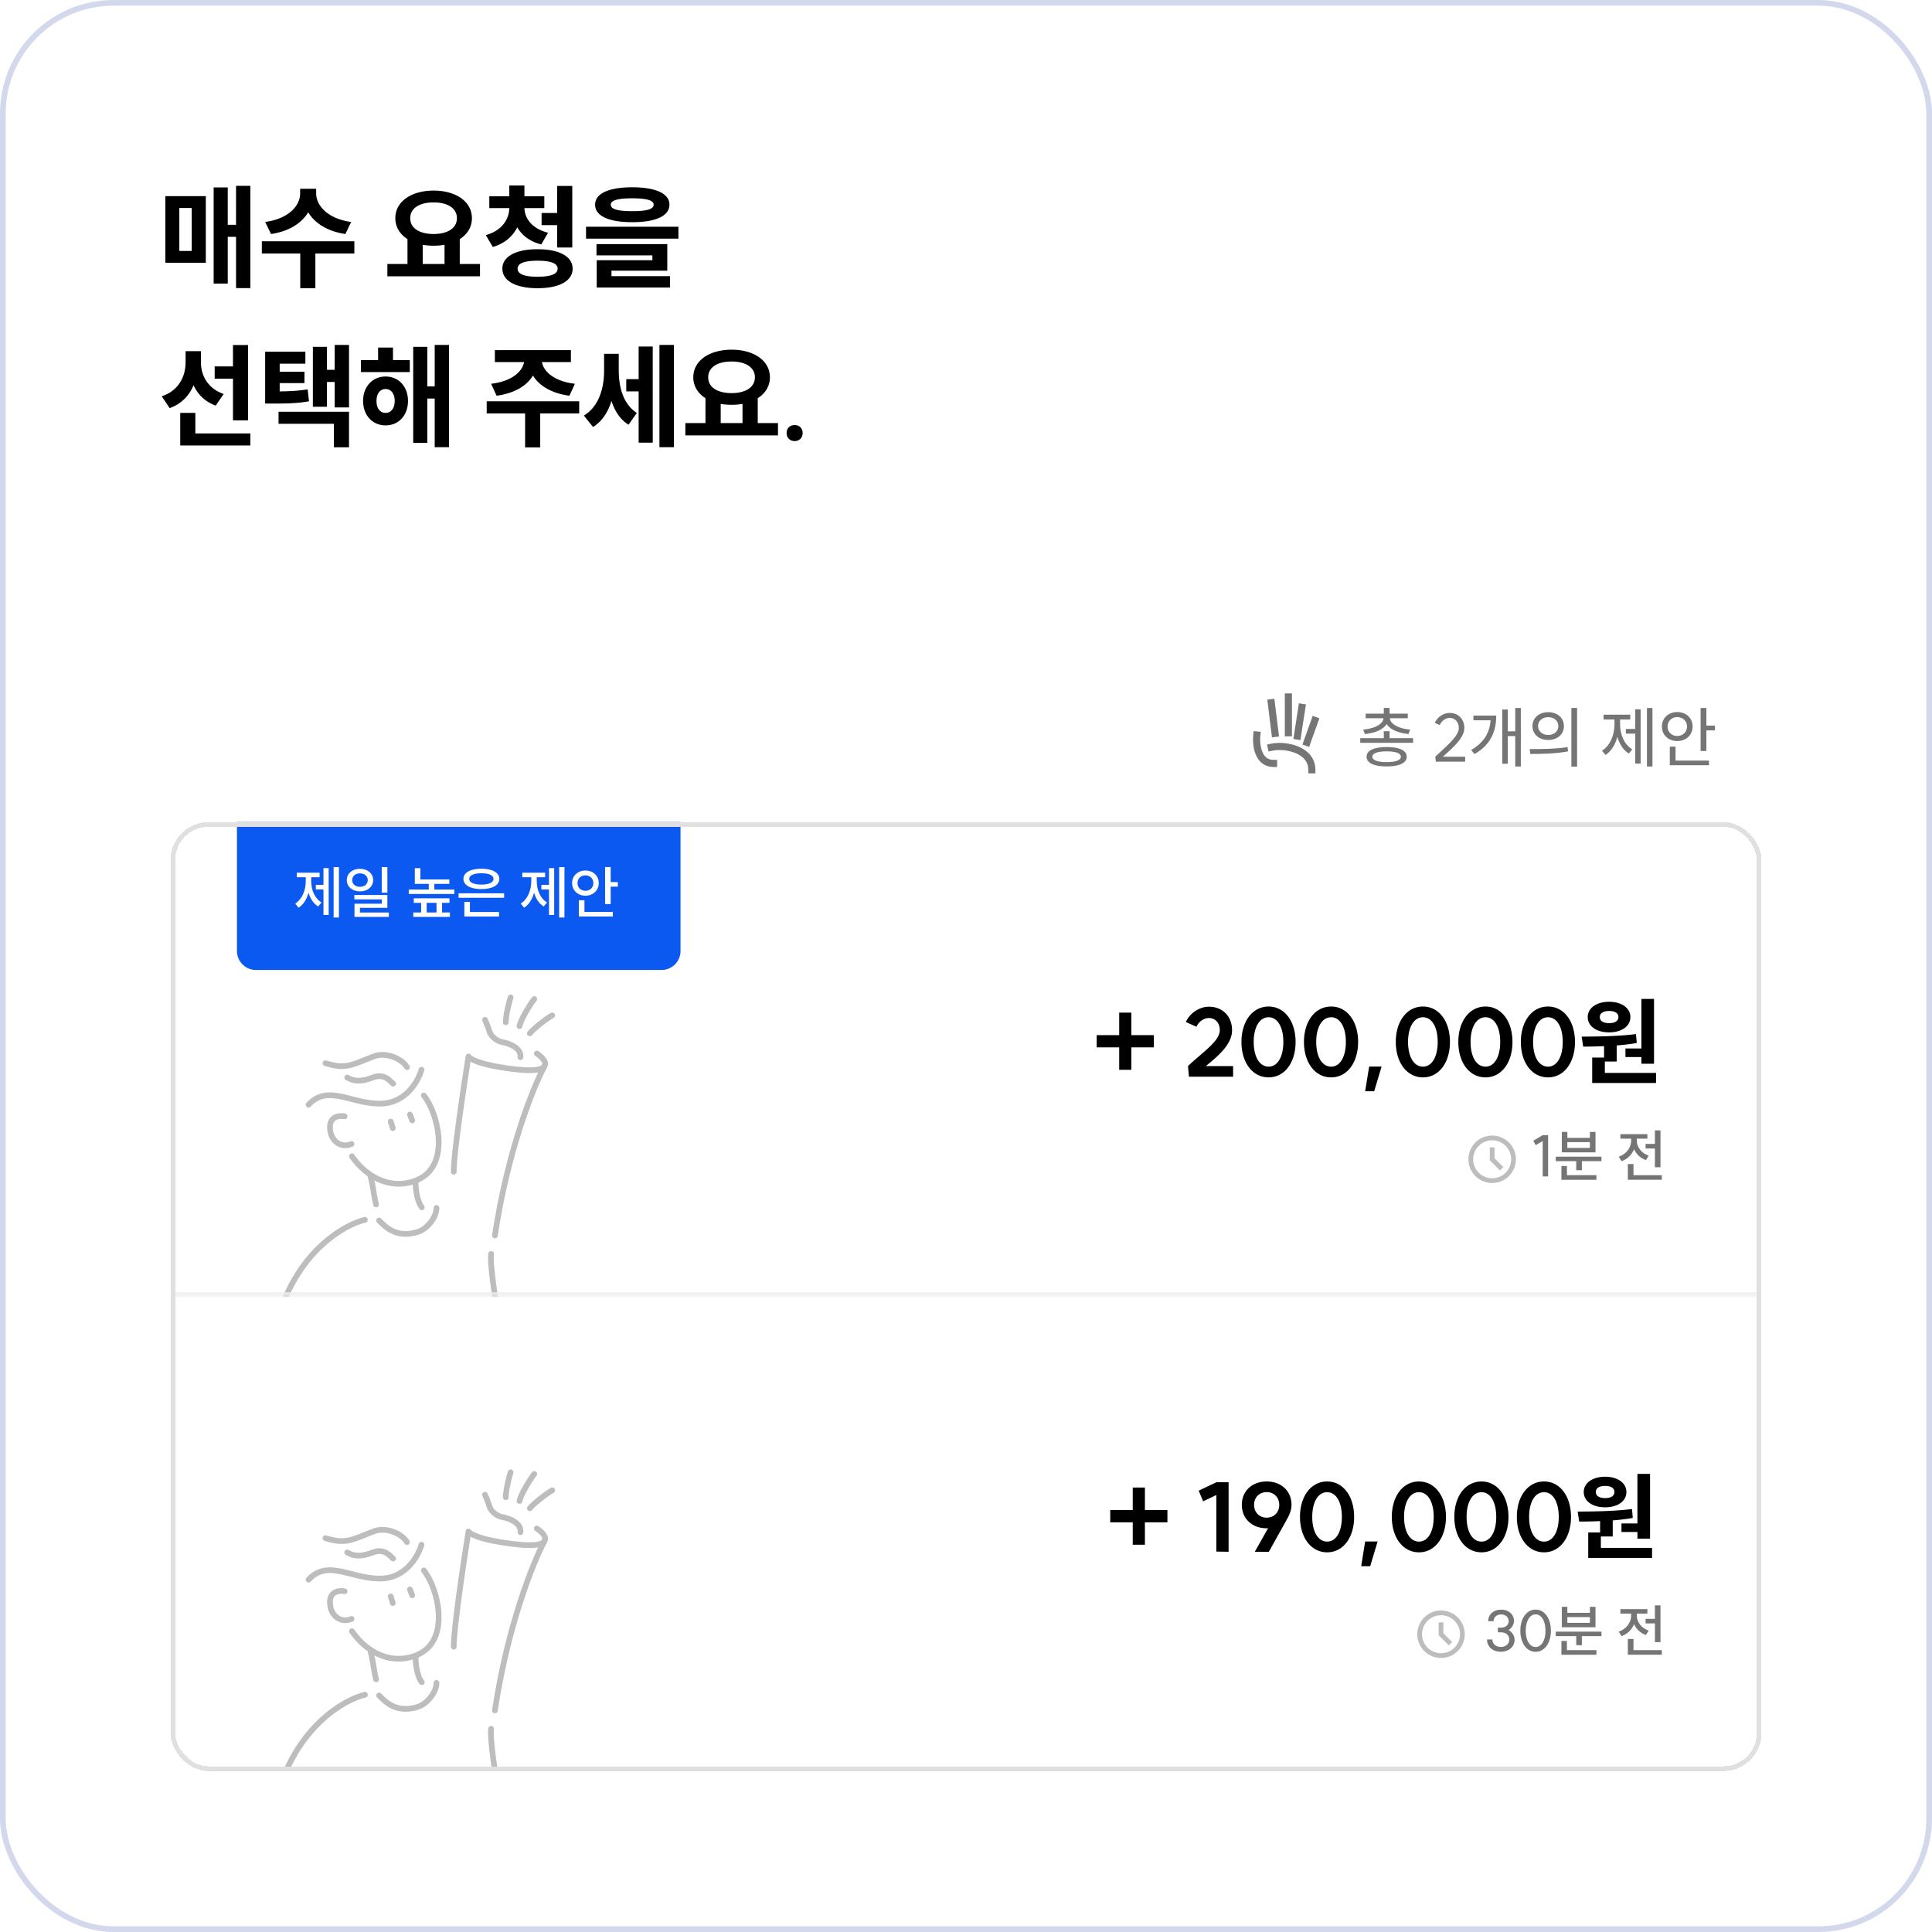 <svg width="340" height="340" fill="none" xmlns="http://www.w3.org/2000/svg"><rect x=".5" y=".5" width="339" height="339" rx="19.5" fill="#fff"/><rect x=".5" y=".5" width="339" height="339" rx="19.5" stroke="#D3D8EC"/><g filter="url(#a)"><g clip-path="url(#b)"><g clip-path="url(#c)"><mask id="e" fill="#fff"><path d="M30 143h280v83.582H30V143z"/></mask><path d="M30 143h280v83.582H30V143z" fill="#fff"/><g clip-path="url(#d)" stroke="#BDBDBD" stroke-width="1.003" stroke-linecap="round"><path d="M72.137 194.466l.403 1.025M68.763 195.696l.358 1.158M74.177 186.578c-.522 1.887-2.62 5.72-6.837 5.953-5.269.292-9.55-3.569-13.037.208M74.588 191.12c2.511 3.087 4.774 12.216-1.046 14.808-4.23 1.883-8.753 0-11.616-4.118M60.644 194.788c-.942-.218-2.513.062-2.574 1.74-.09 2.464 1.819 3.961 3.796 3.123M97.18 177.021c-.686.325-3.418 2.413-3.932 3.16M94.025 174.136c-.612.761-2.365 3.533-2.602 4.772M89.863 173.851c-.268.707-.86 3.24-.857 4.381"/><path d="M94.475 183.734c.59.381 1.7 1.326 1.43 2.054-.338.911-2.21 1.145-6.397.573-4.188-.573-6.49-1.372-7.063-2.1-.888 5.57-2.649 17.423-2.588 20.275" stroke-linejoin="round"/><path d="M95.751 186.082c-1.955 3.7-6.423 14.815-8.657 29.671M76.816 210.905c0 1.614-1.615 3.73-3.368 4.249-3.507 1.039-5.385-.624-6.74-2.036M64.222 212.99c-3.573.836-12.36 5.705-15.644 18.583M87.903 231.364c-.606-3.443-1.748-10.737-1.476-12.371M71.614 186.128c-.707-1.305-3.493-2.774-5.804-1.901-3.928 1.484-4.832 2.331-8.534 1.21M69.189 189.025c-.497-.325-1.428-1.903-3.599-1.07-2.13.817-3.303.667-4.484 0M73.122 206.278c0 1.042.221 3.405 1.107 4.517M65.223 205.423c.417 1.477.616 3.652.959 4.865M85.351 177.8c.16.32.499 1.117.76 1.987.287.956 1.305 1.757 2.287 1.938 1.65.303 3.38 1.241 3.188 2.657"/></g><path d="M199.101 176.53v3.961h3.961v2.157h-3.961v3.945h-2.14v-3.945h-3.962v-2.157h3.962v-3.961h2.14zm9.964 9.411c2.457-2.357 5.6-4.363 5.6-6.319 0-1.254-.786-2.14-1.906-2.14-.902 0-1.805.636-2.206 1.538l-1.856-.835c.702-1.589 2.391-2.692 4.062-2.692 2.391 0 4.062 1.705 4.062 4.129 0 2.541-2.474 4.547-4.613 6.319h4.797v1.872h-7.773l-.167-1.872zm14.191.1c1.571 0 2.591-1.722 2.591-4.346s-1.02-4.346-2.591-4.346c-1.588 0-2.625 1.722-2.625 4.346s1.037 4.346 2.625 4.346zm-4.781-4.346c0-3.661 1.972-6.235 4.781-6.235 2.791 0 4.747 2.574 4.747 6.235 0 3.661-1.956 6.235-4.747 6.235-2.809 0-4.781-2.574-4.781-6.235zm15.784 4.346c1.571 0 2.591-1.722 2.591-4.346s-1.02-4.346-2.591-4.346c-1.588 0-2.625 1.722-2.625 4.346s1.037 4.346 2.625 4.346zm-4.781-4.346c0-3.661 1.972-6.235 4.781-6.235 2.791 0 4.747 2.574 4.747 6.235 0 3.661-1.956 6.235-4.747 6.235-2.809 0-4.781-2.574-4.781-6.235zm13.66 4.33l-1.304 4.346h-1.588l.703-4.346h2.189zm7.282.016c1.571 0 2.591-1.722 2.591-4.346s-1.02-4.346-2.591-4.346c-1.588 0-2.625 1.722-2.625 4.346s1.037 4.346 2.625 4.346zm-4.781-4.346c0-3.661 1.973-6.235 4.781-6.235 2.792 0 4.747 2.574 4.747 6.235 0 3.661-1.955 6.235-4.747 6.235-2.808 0-4.781-2.574-4.781-6.235zm15.784 4.346c1.571 0 2.591-1.722 2.591-4.346s-1.02-4.346-2.591-4.346c-1.588 0-2.625 1.722-2.625 4.346s1.037 4.346 2.625 4.346zm-4.781-4.346c0-3.661 1.972-6.235 4.781-6.235 2.791 0 4.747 2.574 4.747 6.235 0 3.661-1.956 6.235-4.747 6.235-2.809 0-4.781-2.574-4.781-6.235zm15.784 4.346c1.571 0 2.591-1.722 2.591-4.346s-1.02-4.346-2.591-4.346c-1.589 0-2.625 1.722-2.625 4.346s1.036 4.346 2.625 4.346zm-4.781-4.346c0-3.661 1.972-6.235 4.781-6.235 2.791 0 4.747 2.574 4.747 6.235 0 3.661-1.956 6.235-4.747 6.235-2.809 0-4.781-2.574-4.781-6.235zm21.216-7.573h2.223v11.401h-2.223v-1.17h-2.808v-1.505h2.808v-8.726zm-10.514 6.637c2.741-.017 6.402-.05 9.561-.451l.134 1.571c-1.153.2-2.34.334-3.527.435v2.825h-2.09v2.006h9.011v1.771h-11.234v-4.48h2.09v-2.005a72.872 72.872 0 01-3.678.083l-.267-1.755zm1.069-3.444c0-1.588 1.555-2.691 3.762-2.691 2.206 0 3.744 1.103 3.744 2.691 0 1.622-1.538 2.692-3.744 2.692-2.207 0-3.762-1.07-3.762-2.692zm2.123 0c0 .719.669 1.07 1.639 1.07.986 0 1.638-.351 1.638-1.07 0-.719-.652-1.07-1.638-1.07-.97 0-1.639.351-1.639 1.07z" fill="#000"/><path d="M41.702 143h78.059v22.687a3.343 3.343 0 01-3.343 3.343H45.045a3.343 3.343 0 01-3.343-3.343V143z" fill="#0C59F2"/><path d="M58.712 150.921h.933v8.876h-.933v-8.876zm-6.76 6.419c1.254-.782 1.856-2.387 1.856-3.962v-.672h-1.585v-.802h4.022v.802H54.77v.672c0 1.505.571 3.039 1.815 3.761l-.592.712c-.832-.501-1.394-1.384-1.695-2.427-.31 1.134-.893 2.106-1.755 2.648l-.592-.732zm3.63-2.487v-.803h1.345v-2.949h.913v8.255h-.913v-4.503h-1.344zm7.764-3.631c1.334 0 2.327.822 2.327 1.986 0 1.173-.993 1.986-2.327 1.986s-2.317-.813-2.317-1.986c0-1.164.983-1.986 2.317-1.986zm-1.364 1.986c0 .722.582 1.183 1.364 1.183.793 0 1.374-.461 1.374-1.183 0-.713-.581-1.184-1.374-1.184-.782 0-1.364.471-1.364 1.184zm.381 3.4v-.773h5.808v2.257h-4.825v.823h5.085v.772h-6.048v-2.317h4.805v-.762h-4.825zm4.815-1.184v-4.503h.993v4.503h-.993zM73 151.111h.983v1.986h5.095v.783H76.44v.993h3.52v.782h-8.023v-.782h3.52v-.993H73v-2.769zm-.27 8.576v-.782h1.383v-1.695H72.82v-.793h6.279v.793h-1.304v1.695h1.384v.782H72.73zm2.356-.782h1.735v-1.695h-1.735v1.695zm5.617-3.37h8.014v.792h-8.014v-.792zm.853-2.538c0-1.113 1.243-1.795 3.159-1.795 1.906 0 3.16.682 3.16 1.795 0 1.123-1.254 1.795-3.16 1.795-1.916 0-3.16-.672-3.16-1.795zm.16 6.63v-2.588h.983v1.785h5.125v.803h-6.108zm.853-6.63c0 .642.822 1.003 2.146 1.003 1.324 0 2.136-.361 2.136-1.003 0-.632-.812-.993-2.136-.993s-2.146.361-2.146.993zm15.832-2.076h.932v8.876h-.932v-8.876zm-6.76 6.419c1.253-.782 1.855-2.387 1.855-3.962v-.672h-1.585v-.802h4.022v.802H94.46v.672c0 1.505.572 3.039 1.815 3.761l-.591.712c-.833-.501-1.395-1.384-1.696-2.427-.31 1.134-.892 2.106-1.755 2.648l-.591-.732zm3.63-2.487v-.803h1.344v-2.949h.913v8.255h-.913v-4.503h-1.344zm11.214-3.942h.983v2.648h1.264v.802h-1.264v3.069h-.983v-6.519zm-5.807 2.828c0-1.304 1.013-2.216 2.347-2.216s2.347.912 2.347 2.216c0 1.284-1.013 2.217-2.347 2.217s-2.347-.933-2.347-2.217zm.952 0c0 .813.602 1.354 1.395 1.354.792 0 1.394-.541 1.394-1.354 0-.812-.602-1.364-1.394-1.364-.793 0-1.395.552-1.395 1.364zm.241 5.878v-2.859h.983v2.056h4.995v.803h-5.978z" fill="#fff"/><circle cx="262.597" cy="202.343" r="3.761" stroke="#BDBDBD" stroke-width=".836"/><path d="M262.597 200.254v2.089l1.67 1.67" stroke="#BDBDBD" stroke-width=".836"/><path d="M272.443 198.092v7.271l-.953-.01v-6.228l-1.223.732-.432-.782 1.665-.983h.943zm1.347 3.791h8.044v.792h-3.45v1.595h-.993v-1.595h-3.601v-.792zm.993 4.072v-2.427h.973v1.615h5.186v.812h-6.159zm.071-4.834v-3.601h.972v1.053h3.972v-1.053h.983v3.601h-5.927zm.972-.783h3.972v-1.013h-3.972v1.013zm13.766-.702h1.645v-2.377h.983v6.479h-.983v-3.299h-1.645v-.803zm-4.724 2.257c1.374-.481 2.187-1.645 2.187-2.859v-.32h-1.896v-.793h4.754v.793h-1.865v.32c0 1.104.772 2.217 2.096 2.668l-.481.773a3.517 3.517 0 01-2.097-1.916 3.666 3.666 0 01-2.196 2.116l-.502-.782zm1.605 4.052v-2.768h.993v1.966h4.985v.802h-5.978z" fill="#757575"/></g><path d="M310 225.746H30v1.672h280v-1.672z" fill="#EEE" mask="url(#e)"/><g clip-path="url(#f)"><mask id="h" fill="#fff"><path d="M30 226.582h280v83.582H30v-83.582z"/></mask><path d="M30 226.582h280v83.582H30v-83.582z" fill="#fff"/><g clip-path="url(#g)" stroke="#BDBDBD" stroke-width="1.003" stroke-linecap="round"><path d="M72.137 278.048l.403 1.025M68.763 279.279l.358 1.157M74.177 270.16c-.522 1.887-2.62 5.72-6.837 5.953-5.269.292-9.55-3.569-13.037.208M74.588 274.702c2.512 3.088 4.774 12.216-1.046 14.808-4.23 1.883-8.753 0-11.616-4.118M60.644 278.37c-.942-.217-2.513.063-2.574 1.74-.09 2.465 1.819 3.961 3.796 3.123M97.18 260.603c-.686.326-3.418 2.414-3.932 3.161M94.025 257.718c-.612.761-2.365 3.533-2.602 4.772M89.863 257.433c-.268.707-.86 3.241-.857 4.382"/><path d="M94.475 267.316c.59.381 1.7 1.326 1.43 2.055-.338.91-2.21 1.144-6.397.572-4.188-.572-6.49-1.371-7.063-2.099-.888 5.57-2.649 17.423-2.588 20.274" stroke-linejoin="round"/><path d="M95.751 269.664c-1.955 3.701-6.423 14.815-8.657 29.672M76.816 294.487c0 1.614-1.615 3.73-3.368 4.249-3.507 1.04-5.385-.624-6.74-2.036M64.222 296.572c-3.573.836-12.36 5.705-15.644 18.583M87.903 314.946c-.606-3.443-1.748-10.737-1.476-12.371M71.614 269.71c-.707-1.304-3.493-2.774-5.804-1.901-3.928 1.484-4.832 2.331-8.534 1.211M69.189 272.607c-.497-.325-1.428-1.903-3.599-1.07-2.13.817-3.303.667-4.484 0M73.122 289.86c0 1.042.221 3.405 1.107 4.517M65.223 289.005c.417 1.477.616 3.652.959 4.865M85.351 261.382c.16.32.499 1.118.76 1.987.287.957 1.305 1.757 2.287 1.938 1.65.304 3.38 1.242 3.188 2.657"/></g><path d="M201.484 260.112v3.962h3.962v2.156h-3.962v3.945h-2.139v-3.945h-3.962v-2.156h3.962v-3.962h2.139zm14.729-.936v12.236l-2.156-.033v-9.947l-2.324 1.104-.786-1.872 3.126-1.488h2.14zm6.708 1.738c-1.304 0-2.224.936-2.224 2.24 0 1.321.92 2.257 2.224 2.257 1.287 0 2.206-.936 2.206-2.257 0-1.304-.919-2.24-2.206-2.24zm-4.38 2.24c0-2.424 1.805-4.112 4.38-4.112 2.557 0 4.363 1.688 4.363 4.112 0 .903-.351 1.705-.702 2.357l-3.294 5.918h-2.474l2.357-4.179c-.1.017-.2.033-.317.033-2.541-.033-4.313-1.722-4.313-4.129zm15.016 6.47c1.571 0 2.591-1.722 2.591-4.347 0-2.624-1.02-4.346-2.591-4.346-1.588 0-2.624 1.722-2.624 4.346 0 2.625 1.036 4.347 2.624 4.347zm-4.781-4.347c0-3.661 1.973-6.235 4.781-6.235 2.792 0 4.747 2.574 4.747 6.235 0 3.661-1.955 6.235-4.747 6.235-2.808 0-4.781-2.574-4.781-6.235zm13.661 4.33l-1.304 4.346h-1.588l.702-4.346h2.19zm7.281.017c1.572 0 2.591-1.722 2.591-4.347 0-2.624-1.019-4.346-2.591-4.346-1.588 0-2.624 1.722-2.624 4.346 0 2.625 1.036 4.347 2.624 4.347zm-4.78-4.347c0-3.661 1.972-6.235 4.78-6.235 2.792 0 4.748 2.574 4.748 6.235 0 3.661-1.956 6.235-4.748 6.235-2.808 0-4.78-2.574-4.78-6.235zm15.783 4.347c1.572 0 2.591-1.722 2.591-4.347 0-2.624-1.019-4.346-2.591-4.346-1.588 0-2.624 1.722-2.624 4.346 0 2.625 1.036 4.347 2.624 4.347zm-4.781-4.347c0-3.661 1.973-6.235 4.781-6.235 2.792 0 4.748 2.574 4.748 6.235 0 3.661-1.956 6.235-4.748 6.235-2.808 0-4.781-2.574-4.781-6.235zm15.784 4.347c1.571 0 2.591-1.722 2.591-4.347 0-2.624-1.02-4.346-2.591-4.346-1.588 0-2.624 1.722-2.624 4.346 0 2.625 1.036 4.347 2.624 4.347zm-4.781-4.347c0-3.661 1.973-6.235 4.781-6.235 2.792 0 4.747 2.574 4.747 6.235 0 3.661-1.955 6.235-4.747 6.235-2.808 0-4.781-2.574-4.781-6.235zm21.217-7.572h2.223v11.4h-2.223v-1.17h-2.809v-1.504h2.809v-8.726zm-10.515 6.636c2.742-.017 6.402-.05 9.562-.451l.134 1.571a40.798 40.798 0 01-3.528.435v2.825h-2.089v2.006h9.01v1.772h-11.233v-4.48h2.089v-2.006a71.712 71.712 0 01-3.678.083l-.267-1.755zm1.07-3.443c0-1.588 1.554-2.692 3.761-2.692s3.745 1.104 3.745 2.692c0 1.621-1.538 2.691-3.745 2.691s-3.761-1.07-3.761-2.691zm2.123 0c0 .718.668 1.069 1.638 1.069.986 0 1.638-.351 1.638-1.069 0-.719-.652-1.07-1.638-1.07-.97 0-1.638.351-1.638 1.07z" fill="#000"/><circle cx="253.597" cy="285.926" r="3.761" stroke="#BDBDBD" stroke-width=".836"/><path d="M253.597 283.836v2.089l1.67 1.67" stroke="#BDBDBD" stroke-width=".836"/><path d="M265.499 285.185c.652.381 1.043 1.093 1.043 1.705 0 1.233-1.003 2.116-2.437 2.116-1.414 0-2.417-.893-2.417-2.156h.953c0 .772.602 1.314 1.464 1.314.883 0 1.505-.542 1.505-1.314 0-.743-.612-1.264-1.485-1.264h-.521v-.813h.531c.803 0 1.364-.481 1.364-1.153 0-.692-.541-1.174-1.324-1.174-.782 0-1.324.492-1.324 1.184h-.952c0-1.194.942-2.026 2.276-2.026 1.324 0 2.257.822 2.257 1.986 0 .552-.341 1.214-.933 1.595zm4.744 2.989c1.033 0 1.735-1.174 1.735-2.869 0-1.705-.702-2.869-1.735-2.869-1.033 0-1.735 1.164-1.735 2.869 0 1.695.702 2.869 1.735 2.869zm-2.688-2.869c0-2.176 1.113-3.711 2.688-3.711 1.574 0 2.688 1.535 2.688 3.711s-1.114 3.711-2.688 3.711c-1.575 0-2.688-1.535-2.688-3.711zm6.236.16h8.043v.793h-3.45v1.595h-.993v-1.595h-3.6v-.793zm.992 4.073v-2.428h.973v1.615h5.186v.813h-6.159zm.071-4.835v-3.601h.973v1.054h3.971v-1.054h.983v3.601h-5.927zm.973-.782h3.971v-1.013h-3.971v1.013zm13.765-.702h1.645v-2.377h.983v6.479h-.983v-3.3h-1.645v-.802zm-4.724 2.257c1.375-.482 2.187-1.645 2.187-2.859v-.321h-1.896v-.792h4.754v.792h-1.865v.321c0 1.103.772 2.217 2.096 2.668l-.481.772a3.521 3.521 0 01-2.097-1.915 3.669 3.669 0 01-2.196 2.116l-.502-.782zm1.605 4.052v-2.769h.993v1.966h4.985v.803h-5.978z" fill="#757575"/></g><path d="M310 309.329H30V311h280v-1.671z" fill="#EEE" mask="url(#h)"/></g><rect x="30.418" y="143.418" width="279.164" height="166.164" rx="6.269" stroke="#E0E0E0" stroke-width=".836" shape-rendering="crispEdges"/></g><path d="M223.722 123.665l.668 5.399M229.107 124.486l-.779 5.039M231.388 126.786l-1.378 3.853M226.734 122.659v6.297M223.722 131.507c2.564-.545 7.142.433 7.142 3.963M221.178 129.351c-.177 1.667.164 5.003 2.952 5.003" stroke="#757575" stroke-width="1.254" stroke-linecap="square"/><path d="M239.384 129.908h4.142v-1.229h1.018v1.229h4.142v.819h-9.302v-.819zm.515-1.51c1.977-.164 3.475-.936 3.58-2.001h-3.147v-.807h3.194v-1.007h1.018v1.007h3.206v.807h-3.159c.105 1.065 1.591 1.837 3.569 2.001l-.304.784c-1.732-.175-3.195-.76-3.827-1.755-.632.995-2.083 1.58-3.814 1.755l-.316-.784zm.596 4.774c0-1.111 1.299-1.708 3.534-1.708 2.224 0 3.534.597 3.534 1.708 0 1.1-1.31 1.709-3.534 1.709-2.235 0-3.534-.609-3.534-1.709zm1.018 0c0 .609.913.948 2.516.948 1.592 0 2.504-.339 2.504-.948 0-.62-.912-.947-2.504-.947-1.603 0-2.516.327-2.516.947zm11.064 0c1.685-1.626 4.154-3.545 4.154-5.055 0-1.041-.667-1.778-1.615-1.778-.702 0-1.416.515-1.743 1.263l-.878-.386c.457-1.029 1.545-1.755 2.621-1.755 1.522 0 2.586 1.1 2.586 2.656 0 1.791-2.164 3.581-3.779 5.055h3.92v.866h-5.149l-.117-.866zm14.082-8.577h.983v10.298h-.983v-5.36h-1.31v4.868h-.972v-9.537h.972v3.838h1.31v-4.107zm-7.77 7.384c2.317-1.311 3.277-3.101 3.429-5.219h-3.019v-.831h4.014c0 2.668-.901 5.114-3.827 6.775l-.597-.725zm13.575-6.647c1.603 0 2.761 1.007 2.761 2.446 0 1.451-1.158 2.446-2.761 2.446-1.615 0-2.774-.995-2.774-2.446 0-1.439 1.159-2.446 2.774-2.446zm-3.277 6.495c1.861 0 4.458 0 6.682-.351l.082.749c-2.294.444-4.81.456-6.635.456l-.129-.854zm1.486-4.049c0 .924.761 1.568 1.791 1.568 1.018 0 1.778-.644 1.778-1.568 0-.936-.76-1.568-1.778-1.568-1.03 0-1.791.632-1.791 1.568zm5.863 7.138v-10.333h1.006v10.333h-1.006zm13.298-10.321h.971v10.298h-.971v-10.298zm-7.91 7.513c1.428-.878 2.2-2.75 2.2-4.623v-.865h-1.919v-.843h4.692v.843h-1.79v.865c0 1.779.737 3.558 2.153 4.389l-.609.737c-.982-.597-1.661-1.674-2.024-2.949-.363 1.381-1.065 2.551-2.083 3.194l-.62-.748zm4.201-2.996v-.831h1.65v-3.452h.948v9.549h-.948v-5.266h-1.65zm13.153-4.517h1.018v3.101h1.509v.843h-1.509v3.627h-1.018v-7.571zm-6.811 3.265c0-1.498 1.159-2.551 2.703-2.551 1.545 0 2.703 1.053 2.703 2.551 0 1.498-1.158 2.551-2.703 2.551-1.544 0-2.703-1.053-2.703-2.551zm.995 0c0 .983.737 1.662 1.708 1.662.972 0 1.721-.679 1.721-1.662 0-.983-.749-1.662-1.721-1.662-.971 0-1.708.679-1.708 1.662zm.398 6.81v-3.276h1.006v2.457h5.886v.819h-6.892z" fill="#757575"/><path d="M41.54 32.7h2.52v18h-2.52v-9.02h-1.46v8.22H37.6V32.98h2.48v6.58h1.46V32.7zM29.1 46.24V34.52h7.12v11.72H29.1zm2.46-2.08h2.18V36.6h-2.18v7.56zm21.26-10.94h2.82v.84c0 2.06 1.98 4.44 6.16 5l-1.02 2.12c-3.16-.46-5.38-1.9-6.54-3.82-1.16 1.92-3.38 3.36-6.54 3.82l-1.04-2.12c4.2-.56 6.16-2.92 6.16-5v-.84zm-6.74 11.4v-2.16h16.28v2.16H55.5v6.1h-2.66v-6.1h-6.76zm22.09 1.84h3.54v-4.38c-1.34-.86-2.14-2.12-2.14-3.68 0-2.96 2.86-4.86 6.74-4.86 3.88 0 6.74 1.9 6.74 4.86 0 1.56-.8 2.82-2.14 3.68v4.38h3.56v2.16h-16.3v-2.16zm4.02-8.06c0 1.76 1.64 2.78 4.12 2.78 2.46 0 4.1-1.02 4.1-2.78 0-1.76-1.64-2.78-4.1-2.78-2.48 0-4.12 1.02-4.12 2.78zm2.2 8.06h3.84v-3.38a11.651 11.651 0 01-3.84 0v3.38zm11.72-11.92h3.52v-1.9h2.66v1.9h3.5v2.08h-3.5c.06 1.8 1.28 3.6 4.16 4.34l-1.2 2.06c-2.02-.52-3.42-1.62-4.22-3.02-.8 1.6-2.22 2.86-4.3 3.46l-1.24-2.08c2.86-.8 4.1-2.8 4.14-4.76h-3.52v-2.08zm2.3 12.74c0-2.16 2.38-3.42 6.2-3.42 3.8 0 6.161 1.26 6.161 3.42s-2.36 3.44-6.16 3.44c-3.82 0-6.2-1.28-6.2-3.44zm2.68 0c0 .96 1.18 1.42 3.52 1.42 2.32 0 3.52-.46 3.52-1.42 0-.94-1.2-1.4-3.52-1.4-2.34 0-3.52.46-3.52 1.4zm4.22-7.66v-2.14h2.74v-4.76h2.661v10.84h-2.66v-3.94h-2.74zm15.961-6.66c4.1 0 6.54 1.08 6.54 3.06 0 2-2.44 3.08-6.54 3.08-4.12 0-6.54-1.08-6.54-3.08 0-1.98 2.42-3.06 6.54-3.06zm-8.14 9.04v-2.1h16.26V42h-16.26zm1.84 2.94v-1.98h12.46v4.68h-9.82v.96h10.3v2h-12.9v-4.8h9.8v-.86h-9.84zm2.52-8.92c0 .8 1.2 1.14 3.78 1.14 2.56 0 3.76-.34 3.76-1.14 0-.76-1.2-1.12-3.76-1.12-2.58 0-3.78.36-3.78 1.12zM37.78 64.48H41v-3.76h2.66v13.26H41v-7.34h-3.22v-2.16zm-9.32 5.26c3-1 4.2-3.48 4.2-6.02V61.8h2.7v1.94c0 2.3 1.16 4.6 4 5.6l-1.4 2.04c-1.88-.68-3.14-1.96-3.9-3.58-.76 1.84-2.14 3.28-4.2 4.02l-1.4-2.08zm3.26 8.66v-5.74h2.66v3.62h9.68v2.12H31.72zm14.94-16.5h7.08V64h-4.52v1.42h4.36v2h-4.36v1.46c1.88-.02 3.3-.1 4.92-.36l.24 2.1c-2.04.36-3.8.4-6.46.4h-1.26V61.9zm2.36 12.68v-2.12h12.4v6.26h-2.66v-4.14h-9.74zm6.04-3V61.04h2.48v4.04h1.36V60.7h2.52v11H58.9v-4.48h-1.36v4.36h-2.48zm8.46-8.2h3.02v-2.22h2.62v2.22h2.96v2.1h-8.6v-2.1zm.38 7.18c0-2.52 1.66-4.3 3.96-4.3s3.94 1.78 3.94 4.3c0 2.54-1.64 4.3-3.94 4.3s-3.96-1.76-3.96-4.3zm2.36 0c0 1.36.66 2.1 1.6 2.1.92 0 1.6-.74 1.6-2.1 0-1.34-.68-2.1-1.6-2.1-.94 0-1.6.76-1.6 2.1zm6.46 7.38v-16.9h2.48V68h1.3v-7.3h2.52v18H76.5v-8.56h-1.3v7.8h-2.48zm12.93-7.32h16.281v2.14h-6.86v5.98h-2.66v-5.98h-6.76v-2.14zm.78-3.08c3.68-.44 5.5-2.16 5.8-3.82h-5.14v-2.1h13.381v2.1h-5.1c.3 1.66 2.12 3.38 5.8 3.82l-.96 2.1c-3.16-.42-5.34-1.76-6.42-3.56-1.06 1.8-3.24 3.14-6.4 3.56l-.96-2.1zm23.781-.82h2.18v-5.74h2.48V77.9h-2.48v-9.02h-2.18v-2.16zm-7.46 6.42c2.66-1.62 3.56-4.84 3.56-7.9v-2.98h2.58v2.86c0 2.94.72 5.92 3.18 7.56l-1.46 2.06c-1.48-.92-2.42-2.4-3-4.18-.6 1.96-1.66 3.6-3.24 4.58l-1.62-2zm13.3 5.56v-18h2.54v18h-2.54zm4.561-4.24h3.54v-4.38c-1.34-.86-2.14-2.12-2.14-3.68 0-2.96 2.86-4.86 6.74-4.86 3.88 0 6.74 1.9 6.74 4.86 0 1.56-.8 2.82-2.14 3.68v4.38h3.56v2.16h-16.3v-2.16zm4.02-8.06c0 1.76 1.64 2.78 4.12 2.78 2.46 0 4.1-1.02 4.1-2.78 0-1.76-1.64-2.78-4.1-2.78-2.48 0-4.12 1.02-4.12 2.78zm2.2 8.06h3.84v-3.38a11.651 11.651 0 01-3.84 0v3.38zm13.02.34c.82 0 1.4.58 1.4 1.4 0 .84-.58 1.42-1.4 1.42-.84 0-1.42-.58-1.42-1.42 0-.82.58-1.4 1.42-1.4z" fill="#000"/><defs><clipPath id="b"><rect x="30" y="143" width="280" height="167" rx="6.687" fill="#fff"/></clipPath><clipPath id="c"><path d="M30 143h280v83.582H30V143z" fill="#fff"/></clipPath><clipPath id="d"><path fill="#fff" transform="translate(46.298 173.09)" d="M0 0H53.492V53.492H0z"/></clipPath><clipPath id="f"><path d="M30 226.582h280v83.582H30v-83.582z" fill="#fff"/></clipPath><clipPath id="g"><path fill="#fff" transform="translate(46.298 256.672)" d="M0 0H53.492V53.492H0z"/></clipPath><filter id="a" x="23.313" y="137.985" width="293.373" height="180.373" filterUnits="userSpaceOnUse" color-interpolation-filters="sRGB"><feFlood flood-opacity="0" result="BackgroundImageFix"/><feColorMatrix in="SourceAlpha" values="0 0 0 0 0 0 0 0 0 0 0 0 0 0 0 0 0 0 127 0" result="hardAlpha"/><feOffset dy="1.672"/><feGaussianBlur stdDeviation="3.343"/><feComposite in2="hardAlpha" operator="out"/><feColorMatrix values="0 0 0 0 0 0 0 0 0 0 0 0 0 0 0 0 0 0 0.04 0"/><feBlend in2="BackgroundImageFix" result="effect1_dropShadow_12090_25962"/><feBlend in="SourceGraphic" in2="effect1_dropShadow_12090_25962" result="shape"/></filter></defs></svg>